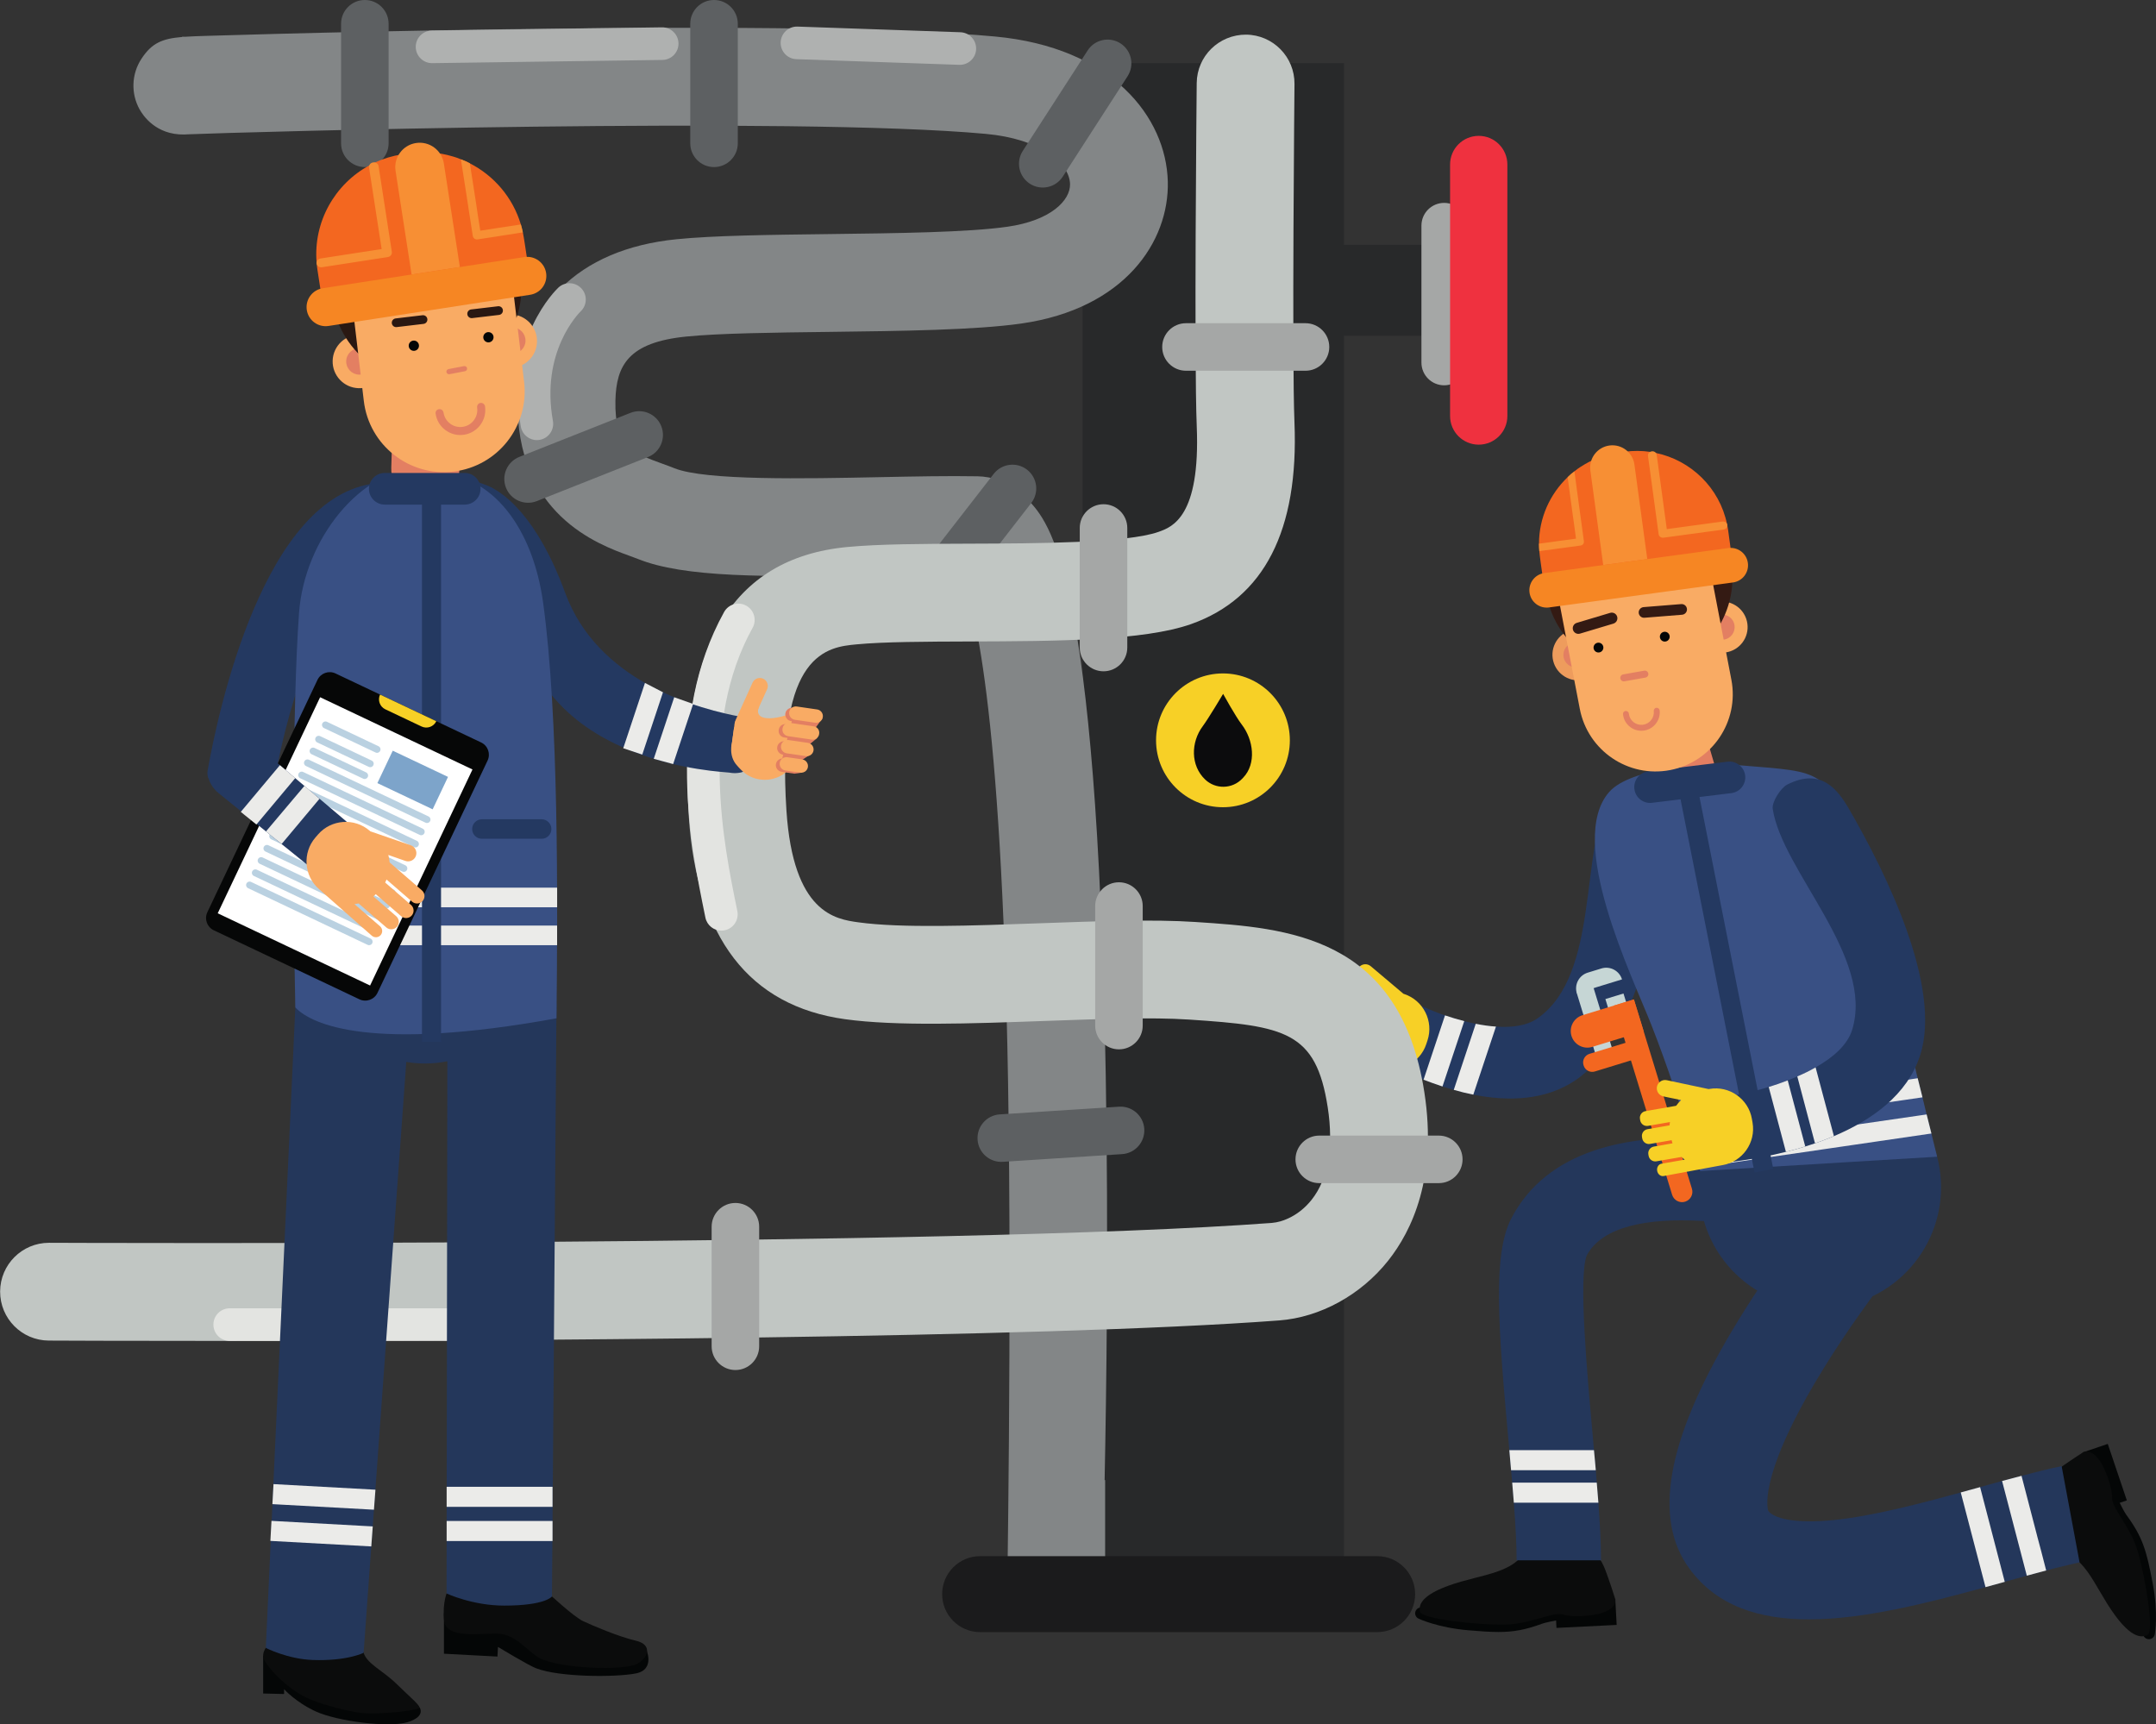 <?xml version="1.0" encoding="UTF-8"?><svg xmlns="http://www.w3.org/2000/svg" xmlns:xlink="http://www.w3.org/1999/xlink" height="1374.8" preserveAspectRatio="xMidYMid meet" version="1.0" viewBox="-0.1 0.0 1719.1 1374.8" width="1719.1" zoomAndPan="magnify"><rect x="-0.1" y="0.0" width="1719.1" height="1374.8" fill="#333333" stroke="none"/><defs><clipPath id="a"><path d="M 1680 1193 L 1718.988 1193 L 1718.988 1307 L 1680 1307 Z M 1680 1193"/></clipPath><clipPath id="b"><path d="M 209 1319 L 336 1319 L 336 1374.828 L 209 1374.828 Z M 209 1319"/></clipPath></defs><g><g><path d="M 1331.641 671.703 C 1324.09 727.91 1304.23 828.629 1256.328 861.16 C 1232.379 877.426 1202.891 878.395 1174.648 872.789 C 1169.391 871.75 1164.199 870.438 1159.07 868.98 C 1156.031 868.152 1153.051 867.254 1150.07 866.281 C 1144.879 864.551 1139.828 862.754 1134.98 860.883 C 1127.781 857.977 1121.07 855 1114.77 851.953 L 1114.699 851.953 L 1114.488 851.887 C 1094.211 842.191 1079.398 832.641 1075.391 829.941 L 1084.32 816.441 L 1102.801 788.688 L 1104.109 786.746 C 1105.219 787.512 1106.398 788.273 1107.641 789.031 L 1107.852 789.102 C 1114.84 793.395 1123.559 797.961 1133.25 802.184 C 1139.281 804.816 1145.57 807.375 1152.078 809.59 C 1157.129 811.32 1162.262 812.844 1167.449 814.16 C 1170.488 814.988 1173.539 815.684 1176.59 816.305 C 1182.051 817.414 1187.52 818.176 1192.711 818.52 C 1205.801 819.488 1217.559 817.758 1225.871 811.945 C 1275.852 776.988 1259.23 677.52 1283.602 633.633 C 1286.371 628.719 1298.969 624.359 1304.5 625.395 C 1334.609 631.074 1334.059 653.359 1331.641 671.703" fill="#243961"/></g><g><path d="M 1119.551 792.559 L 1118.93 792.352 L 1092.82 770.336 C 1090.031 768.008 1085.852 768.379 1083.52 771.164 C 1081.191 773.945 1081.559 778.133 1084.34 780.461 L 1095.398 789.711 C 1093.449 790.242 1091.57 790.957 1089.781 791.867 L 1066.211 784.074 C 1063.398 783.148 1060.34 784.684 1059.422 787.488 L 1059.039 788.613 C 1058.121 791.422 1059.648 794.477 1062.461 795.406 L 1079.34 800.984 C 1078.82 801.703 1078.238 802.367 1077.789 803.141 L 1060.828 797.531 C 1058.02 796.605 1054.969 798.145 1054.039 800.949 L 1053.672 802.074 C 1052.738 804.879 1054.281 807.938 1057.078 808.863 L 1073.672 814.348 C 1073.48 815.199 1073.23 816.043 1073.109 816.895 L 1058.762 812.152 C 1055.961 811.223 1052.898 812.762 1051.969 815.566 L 1051.602 816.691 C 1050.672 819.496 1052.211 822.555 1055.02 823.48 L 1074.32 829.863 C 1074.672 830.922 1075.07 831.953 1075.531 832.961 L 1057.648 827.051 C 1055.391 826.305 1052.84 827.828 1051.98 830.438 C 1051.121 833.047 1052.262 835.789 1054.512 836.535 L 1099.73 850.918 L 1100.199 851.074 C 1115.469 856.125 1132.102 847.762 1137.148 832.492 L 1138.141 829.5 C 1143.18 814.23 1134.82 797.605 1119.551 792.559" fill="#f7d026"/></g><g><path d="M 1194.672 1301.23 C 1206.801 1301.23 1216.289 1299.488 1229.852 1294.512 C 1231.941 1293.738 1238.789 1292.352 1242.621 1291.66 C 1245.23 1291.191 1246.961 1288.738 1246.469 1286.191 C 1245.988 1283.629 1243.488 1281.918 1240.871 1282.418 C 1239.77 1282.621 1230.031 1284.398 1226.469 1285.711 C 1207.57 1292.648 1198.648 1292.828 1171.609 1290.512 C 1148.891 1288.559 1135.32 1282.168 1135.191 1282.109 C 1132.801 1280.969 1129.93 1281.941 1128.762 1284.27 C 1127.59 1286.602 1128.578 1289.41 1130.961 1290.551 C 1131.578 1290.852 1146.289 1297.77 1170.77 1299.871 C 1180.328 1300.691 1187.91 1301.23 1194.672 1301.23" fill="#040606"/></g><g><path d="M 1239.879 1277.211 L 1240.961 1297.98 L 1288.961 1295.59 L 1287.859 1274.98 L 1239.879 1277.211" fill="#040606"/></g><g><path d="M 1278.531 1248.48 C 1281.551 1255.039 1287.879 1275.07 1287.879 1275.07 C 1288.34 1280.691 1283.559 1283.75 1278.16 1285.711 C 1268.16 1289.328 1250.82 1289.07 1246.422 1287.43 C 1238.84 1284.609 1219.559 1295.121 1199.699 1295.352 C 1175.852 1295.629 1133.488 1290.609 1132.172 1285.191 C 1130.859 1279.77 1132.602 1270.359 1165 1261.039 C 1192.211 1253.219 1220.012 1251.629 1220.391 1217.762 C 1220.559 1202.59 1249.859 1244.75 1256 1243.52 C 1262.148 1242.281 1270.191 1230.301 1278.531 1248.48" fill="#0b0c0c"/></g><g><path d="M 1490.219 932.941 L 1468.422 995.172 C 1412.762 976.617 1290.039 953.707 1265.051 1001.121 C 1258.398 1018.5 1265.531 1096.648 1269.762 1143.441 C 1270.172 1147.73 1270.52 1152.02 1270.859 1156.25 C 1271.422 1161.641 1271.828 1166.969 1272.32 1172.238 C 1272.59 1175.559 1272.871 1178.879 1273.078 1182.129 C 1273.559 1187.602 1273.98 1192.93 1274.391 1198.121 C 1275.641 1215.219 1276.469 1230.93 1276.469 1244.09 L 1209.191 1244.09 C 1209.191 1231.559 1208.289 1215.77 1206.969 1198.121 C 1206.559 1192.93 1206.141 1187.602 1205.66 1182.129 C 1205.379 1178.879 1205.102 1175.559 1204.762 1172.238 C 1204.34 1166.969 1203.859 1161.641 1203.371 1156.25 C 1203.172 1153.961 1202.961 1151.609 1202.75 1149.25 C 1194.441 1057.879 1190.078 1000.43 1204.762 971.844 C 1262.281 860.191 1467.031 925.188 1490.219 932.941" fill="#24375b"/></g><g clip-path="url(#a)"><path d="M 1714.863 1306.742 C 1716.457 1306.211 1717.711 1304.852 1718.027 1303.09 C 1718.145 1302.418 1720.949 1286.512 1716.414 1262.629 C 1711.48 1236.551 1708.566 1225.82 1695.344 1207.84 C 1694.023 1206.07 1690.852 1199.922 1689.152 1196.469 C 1687.992 1194.109 1685.156 1193.148 1682.781 1194.309 C 1680.43 1195.469 1679.461 1198.32 1680.621 1200.672 C 1681.105 1201.672 1685.453 1210.449 1687.676 1213.48 C 1699.52 1229.57 1702.082 1238.02 1707.082 1264.398 C 1711.246 1286.41 1708.695 1301.25 1708.672 1301.398 C 1708.219 1303.98 1709.93 1306.449 1712.512 1306.91 C 1713.324 1307.059 1714.137 1306.988 1714.863 1306.742" fill="#040606"/></g><g><path d="M 1675.812 1203.051 L 1695.754 1196.32 L 1680.543 1151.27 L 1660.766 1157.98 L 1675.812 1203.051" fill="#040606"/></g><g><path d="M 1637.457 1174.129 C 1643.051 1169.461 1660.859 1157.93 1660.859 1157.93 C 1666.199 1155.949 1670.469 1159.66 1673.828 1164.27 C 1680.023 1172.789 1684.43 1189.367 1684.016 1194.008 C 1683.301 1202.008 1698.703 1217.48 1704.27 1236.32 C 1710.938 1258.949 1717.418 1300.668 1712.484 1303.41 C 1707.555 1306.148 1697.926 1307.078 1680.16 1278.781 C 1665.25 1255.02 1656.234 1228.988 1623.148 1237.918 C 1608.324 1241.93 1641.512 1202.449 1638.668 1196.938 C 1635.812 1191.43 1621.988 1187.07 1637.457 1174.129" fill="#0b0c0c"/></g><g><path d="M 1357.809 970.934 C 1371.25 1022.48 1423.93 1053.379 1475.48 1039.941 C 1527.031 1026.5 1557.93 973.82 1544.488 922.273 C 1531.051 870.723 1478.371 839.828 1426.82 853.266 C 1375.27 866.703 1344.379 919.387 1357.809 970.934" fill="#24375b"/></g><g><path d="M 1544.488 922.281 L 1470.078 926.781 L 1355.59 933.703 L 1355.52 933.703 C 1355.52 933.703 1355.238 932.664 1354.691 930.797 C 1353.789 927.75 1352.27 922.488 1350.191 915.637 C 1349.43 913.074 1348.602 910.238 1347.629 907.191 C 1340.57 884.07 1329.281 849.395 1316.762 817.551 C 1301.25 778.098 1248.5 670.32 1283.109 631.348 C 1300.141 612.105 1359.531 607.883 1385.211 610.027 C 1422.59 613.145 1437.82 613.559 1450 621.59 L 1450.07 621.656 C 1454.57 624.496 1458.59 628.441 1463.16 633.84 C 1466.82 638.27 1478.941 657.586 1478.941 657.586 L 1526.98 851.469 L 1528.98 859.707 L 1532.789 874.934 L 1536.109 888.57 L 1539.922 903.801 L 1544.488 922.281" fill="#395084"/></g><g><path d="M 1349.422 635.688 L 1351.871 634.973 C 1363.309 631.629 1369.871 619.648 1366.52 608.215 L 1353.789 564.695 C 1350.449 553.262 1338.469 546.703 1327.039 550.047 L 1324.578 550.766 C 1313.148 554.105 1306.59 566.086 1309.941 577.52 L 1322.672 621.039 C 1326.012 632.477 1337.988 639.031 1349.422 635.688" fill="#e37f62"/></g><g><path d="M 1658.051 1245.68 C 1657.422 1245.82 1640.914 1249.621 1631.434 1252.18 C 1626.449 1253.5 1621.262 1254.879 1615.992 1256.34 C 1610.73 1257.789 1605.27 1259.309 1599.809 1260.84 C 1599.309 1260.98 1598.902 1261.109 1598.414 1261.25 C 1593.297 1262.641 1588.172 1264.09 1583.055 1265.469 C 1535.355 1278.559 1485.512 1291.16 1442.25 1291.16 C 1402.805 1291.16 1368.809 1280.699 1346.867 1250.59 C 1317.93 1210.93 1328.73 1149.391 1380.02 1062.59 C 1412.762 1007.281 1450.492 960.559 1452.078 958.621 L 1512.652 1007.699 C 1512.305 1008.109 1477.832 1050.82 1448.488 1100.109 C 1400.371 1180.75 1409.793 1204.488 1409.863 1204.699 C 1414.012 1210.309 1429.934 1215.219 1462.055 1211.969 C 1492.574 1208.852 1529.191 1199.371 1563.32 1189.961 C 1568.508 1188.57 1573.707 1187.121 1578.75 1185.73 L 1578.895 1185.66 C 1584.781 1184.07 1590.59 1182.41 1596.277 1180.82 C 1601.535 1179.43 1606.723 1178.051 1611.77 1176.73 C 1622.988 1173.762 1633.711 1171.059 1643.75 1168.98 L 1643.82 1169.332 L 1658.051 1245.68" fill="#24375b"/></g><g><path d="M 1285.27 813.836 L 1299.691 809.41 L 1294.398 792.148 L 1279.969 796.574 L 1285.27 813.836" fill="#c6d6d5"/></g><g><path d="M 1288.699 846.922 L 1275.289 851.031 L 1257.32 792.414 C 1256.68 790.316 1257.852 788.098 1259.949 787.457 L 1269.57 784.508 L 1288.699 846.922" fill="#c6d6d5"/></g><g><path d="M 1343.5 958.148 C 1339.141 959.48 1334.531 957.031 1333.191 952.672 L 1286.922 801.723 L 1302.699 796.883 L 1348.98 947.836 C 1350.309 952.191 1347.859 956.812 1343.5 958.148" fill="#f36720"/></g><g><path d="M 1310.449 822.164 L 1269.449 834.734 C 1262.469 836.871 1255.07 832.949 1252.93 825.969 C 1250.789 818.984 1254.719 811.59 1261.699 809.449 L 1302.699 796.883 L 1310.449 822.164" fill="#f36720"/></g><g><path d="M 1304.66 844.18 L 1271.559 854.32 C 1267.789 855.48 1263.789 853.355 1262.629 849.578 L 1262.512 849.199 C 1261.352 845.422 1263.48 841.422 1267.25 840.262 L 1300.352 830.117 L 1304.66 844.18" fill="#f36720"/></g><g><path d="M 1293.219 780.898 L 1257.18 791.949 C 1255.051 785.004 1258.949 777.645 1265.898 775.516 L 1276.781 772.18 C 1283.73 770.047 1291.09 773.953 1293.219 780.898" fill="#c6d6d5"/></g><g><path d="M 1272.32 1172.238 L 1204.762 1172.238 C 1204.34 1166.969 1203.859 1161.641 1203.371 1156.25 L 1270.859 1156.25 C 1271.422 1161.641 1271.828 1166.969 1272.32 1172.238" fill="#ebebe9"/></g><g><path d="M 1631.434 1252.18 C 1626.449 1253.5 1621.266 1254.879 1615.992 1256.34 L 1596.273 1180.82 C 1601.539 1179.43 1606.723 1178.051 1611.777 1176.73 L 1624.238 1224.641 L 1624.238 1224.699 L 1627.492 1236.891 L 1631.434 1252.18" fill="#ebebe9"/></g><g><path d="M 1598.41 1261.25 C 1593.289 1262.641 1588.172 1264.09 1583.051 1265.469 L 1563.32 1189.961 C 1568.512 1188.57 1573.699 1187.121 1578.75 1185.73 L 1598.41 1261.25" fill="#ebebe9"/></g><g><path d="M 1274.391 1198.121 L 1206.969 1198.121 C 1206.559 1192.93 1206.141 1187.602 1205.66 1182.129 L 1273.078 1182.129 C 1273.559 1187.602 1273.98 1192.93 1274.391 1198.121" fill="#ebebe9"/></g><g><path d="M 1167.449 814.16 L 1150.07 866.281 C 1144.879 864.551 1139.828 862.754 1134.98 860.883 L 1152.078 809.59 C 1157.129 811.32 1162.262 812.844 1167.449 814.16" fill="#ebebe9"/></g><g><path d="M 1192.711 818.52 L 1174.648 872.789 C 1169.391 871.75 1164.199 870.438 1159.07 868.98 L 1176.59 816.305 C 1182.051 817.414 1187.52 818.176 1192.711 818.52" fill="#ebebe9"/></g><g><path d="M 1532.789 874.934 L 1518.051 877.082 L 1506.07 878.812 L 1367.289 899.023 L 1366.531 899.16 L 1352.539 901.168 L 1350.328 885.734 L 1365.422 883.52 L 1380.09 881.371 L 1500.672 863.859 L 1521.648 860.816 L 1528.98 859.707 L 1532.789 874.934" fill="#ebebe9"/></g><g><path d="M 1539.922 903.801 L 1537.781 904.078 L 1437.891 918.684 L 1356 930.59 L 1354.691 930.797 L 1349.84 931.488 L 1347.629 915.98 L 1350.191 915.637 L 1360.359 914.113 L 1367.488 913.074 L 1388.121 910.102 L 1481.289 896.531 L 1528.98 889.609 L 1536.109 888.57 L 1539.922 903.801" fill="#ebebe9"/></g><g><path d="M 1317.148 640.105 L 1380.398 632.375 C 1387.328 631.531 1392.25 625.234 1391.41 618.312 C 1390.559 611.391 1384.262 606.465 1377.34 607.309 L 1314.09 615.035 C 1307.172 615.883 1302.238 622.18 1303.09 629.102 C 1303.93 636.023 1310.23 640.949 1317.148 640.105" fill="#243961"/></g><g><path d="M 1398.898 934.902 L 1413.801 931.949 L 1354.129 631.074 L 1339.238 634.031 L 1398.898 934.902" fill="#243961"/></g><g><path d="M 1353.762 506.773 C 1356.551 514.738 1363.801 519.871 1371.73 520.367 C 1374.371 520.531 1377.09 520.184 1379.738 519.25 C 1390.359 515.52 1395.949 503.887 1392.219 493.266 C 1388.488 482.645 1376.859 477.059 1366.238 480.785 C 1355.621 484.516 1350.031 496.148 1353.762 506.773" fill="#f9ab64"/></g><g><path d="M 1363.512 503.348 C 1365.352 508.586 1371.078 511.34 1376.32 509.504 C 1381.559 507.664 1384.309 501.926 1382.469 496.688 C 1380.629 491.449 1374.898 488.695 1369.66 490.535 C 1364.422 492.375 1361.672 498.109 1363.512 503.348" fill="#e37f62"/></g><g><path d="M 1238.898 528.812 C 1242.629 539.434 1254.27 545.023 1264.891 541.293 C 1275.512 537.562 1281.102 525.93 1277.371 515.309 C 1273.641 504.688 1262 499.098 1251.379 502.828 C 1240.762 506.559 1235.172 518.191 1238.898 528.812" fill="#ee9c5d"/></g><g><path d="M 1247.051 525.484 C 1248.891 530.723 1254.629 533.477 1259.871 531.637 C 1265.102 529.797 1267.859 524.062 1266.02 518.824 C 1264.18 513.586 1258.441 510.832 1253.211 512.672 C 1247.969 514.512 1245.211 520.246 1247.051 525.484" fill="#e37f62"/></g><g><path d="M 1235.988 485.48 C 1249.672 524.438 1292.34 544.93 1331.289 531.25 C 1370.238 517.57 1390.738 474.906 1377.059 435.949 C 1363.379 396.996 1320.711 376.504 1281.762 390.184 C 1242.801 403.859 1222.309 446.527 1235.988 485.48" fill="#341a13"/></g><g><path d="M 1331.602 614.004 C 1364.969 607.59 1386.828 575.34 1380.422 541.965 L 1361.27 442.254 C 1354.859 408.883 1322.602 387.023 1289.23 393.434 C 1255.852 399.848 1234 432.098 1240.41 465.473 L 1259.559 565.184 C 1265.969 598.555 1298.219 620.414 1331.602 614.004" fill="#f9ab64"/></g><g><path d="M 1311.121 492.551 L 1341.109 490.148 C 1343.449 489.961 1345.199 487.906 1345.012 485.562 C 1344.828 483.219 1342.77 481.473 1340.43 481.66 L 1310.441 484.066 C 1308.102 484.254 1306.352 486.305 1306.539 488.648 C 1306.73 490.992 1308.781 492.742 1311.121 492.551" fill="#341a13"/></g><g><path d="M 1259.699 505.211 L 1286.352 497.227 C 1288.719 496.516 1290.059 494.02 1289.352 491.652 C 1288.641 489.285 1286.148 487.941 1283.781 488.648 L 1257.129 496.633 C 1254.77 497.344 1253.422 499.84 1254.129 502.207 C 1254.84 504.574 1257.34 505.918 1259.699 505.211" fill="#341a13"/></g><g><path d="M 1295.141 543.234 L 1311.91 540.258 C 1313.43 539.984 1314.449 538.531 1314.18 537.008 C 1313.91 535.484 1312.449 534.473 1310.93 534.742 L 1294.16 537.719 C 1292.629 537.988 1291.621 539.441 1291.891 540.965 C 1292.16 542.488 1293.609 543.504 1295.141 543.234" fill="#e37f62"/></g><g><path d="M 1323.629 508.934 C 1324.34 510.977 1326.578 512.051 1328.621 511.332 C 1330.66 510.617 1331.738 508.383 1331.02 506.34 C 1330.301 504.297 1328.07 503.223 1326.031 503.941 C 1323.98 504.656 1322.91 506.891 1323.629 508.934" fill="#040606"/></g><g><path d="M 1270.75 517.629 C 1271.461 519.672 1273.699 520.746 1275.738 520.031 C 1277.781 519.312 1278.859 517.078 1278.141 515.035 C 1277.422 512.996 1275.191 511.922 1273.148 512.637 C 1271.109 513.355 1270.031 515.59 1270.75 517.629" fill="#040606"/></g><g><path d="M 1310.441 582.539 C 1310.34 582.551 1310.238 582.562 1310.141 582.57 C 1306.238 582.98 1302.41 581.84 1299.359 579.363 C 1296.309 576.891 1294.41 573.379 1294.012 569.473 C 1293.871 568.176 1294.73 566.965 1296.109 566.891 C 1297.398 566.758 1298.551 567.699 1298.691 568.988 C 1298.961 571.645 1300.25 574.031 1302.328 575.711 C 1304.391 577.395 1307 578.168 1309.648 577.891 L 1309.852 577.867 C 1315.23 577.199 1319.121 572.336 1318.559 566.922 C 1318.422 565.629 1319.488 564.324 1320.66 564.34 C 1321.949 564.207 1323.102 565.145 1323.238 566.438 C 1324.059 574.395 1318.34 581.555 1310.441 582.539" fill="#e37f62"/></g><g><path d="M 1232.109 475.984 L 1234.328 475.652 L 1357.602 458.891 L 1367.18 457.609 L 1371.57 457.035 L 1382.281 455.551 L 1380.988 446.254 L 1380.961 446.121 L 1379.762 436.871 L 1377.891 423.125 C 1377.68 421.711 1377.488 420.363 1377.16 418.984 L 1377.141 418.918 C 1377.129 418.574 1377.07 418.309 1376.988 417.98 L 1376.969 417.918 C 1370.969 388.879 1348.109 366.988 1320.238 361.16 L 1320.148 361.109 C 1318.68 360.77 1317.219 360.5 1315.781 360.289 C 1309.141 359.328 1302.23 359.262 1295.219 360.199 L 1290.57 360.84 C 1290.371 360.891 1290.219 360.852 1290.031 360.898 L 1289.961 360.922 C 1279 362.531 1269.078 366.398 1260.379 372.141 L 1260.309 372.148 C 1258.559 373.27 1256.898 374.441 1255.281 375.809 C 1253.328 377.258 1251.551 378.805 1249.871 380.465 C 1235.68 394.008 1227.059 413.016 1227.02 433.496 C 1227.012 435.449 1227.141 437.434 1227.281 439.422 C 1227.398 440.785 1227.52 442.148 1227.711 443.492 L 1228.469 449.227 L 1229.602 457.309 L 1232.109 475.984" fill="#f36720"/></g><g><path d="M 1278.23 450.535 L 1313.371 445.762 L 1303.121 370.391 C 1301.809 360.691 1292.871 353.891 1283.172 355.211 C 1273.469 356.531 1266.672 365.461 1267.988 375.164 L 1278.23 450.535" fill="#f78f34"/></g><g><path d="M 1326.328 428.711 L 1374.16 422.215 C 1376.078 421.953 1377.441 420.316 1377.199 418.555 C 1376.961 416.797 1375.211 415.578 1373.301 415.84 L 1328.93 421.871 L 1320.871 362.57 C 1320.629 360.809 1318.891 359.602 1316.969 359.859 C 1315.059 360.121 1313.699 361.75 1313.941 363.52 L 1322.43 425.996 C 1322.672 427.758 1324.41 428.973 1326.328 428.711" fill="#f78f34"/></g><g><path d="M 1227.281 439.422 L 1231.859 438.797 L 1239.352 437.812 L 1239.609 437.75 L 1247.039 436.785 L 1247.172 436.754 L 1260.309 434.953 C 1261.59 434.781 1262.531 433.789 1262.801 432.609 C 1262.871 432.312 1262.859 431.969 1262.84 431.625 L 1260.191 412.078 L 1259.609 407.973 L 1259.07 404.062 L 1259.059 403.996 L 1255.281 375.809 C 1253.328 377.258 1251.551 378.805 1249.871 380.465 L 1253.629 408.309 L 1254.191 412.348 L 1254.801 416.586 L 1254.82 416.652 L 1256.539 429.465 L 1242.988 431.289 L 1238.141 431.98 L 1234.77 432.449 L 1227.02 433.496 C 1227.012 435.449 1227.141 437.434 1227.281 439.422" fill="#f78f34"/></g><g><path d="M 1235.039 484.336 L 1381.73 464.406 C 1389.309 463.379 1394.609 456.402 1393.578 448.828 C 1392.551 441.254 1385.578 435.949 1378 436.98 L 1231.32 456.91 C 1223.738 457.938 1218.441 464.914 1219.469 472.484 L 1219.469 472.488 C 1220.5 480.059 1227.469 485.367 1235.039 484.336" fill="#f68623"/></g><g><path d="M 1530.852 841.711 C 1520.609 873.066 1492.371 893.07 1462.191 905.875 C 1457.199 907.953 1452.148 909.891 1447.102 911.621 C 1444.539 912.453 1441.98 913.281 1439.34 914.113 C 1434.148 915.773 1428.961 917.16 1423.91 918.406 C 1396.91 925.188 1374.141 927.129 1368.531 927.543 L 1364.859 875.766 C 1376.91 874.934 1393.449 871.82 1410.199 866.695 C 1415.262 865.105 1420.379 863.375 1425.359 861.438 C 1427.922 860.469 1430.488 859.43 1432.98 858.254 C 1438.102 856.105 1443.012 853.684 1447.578 851.055 C 1461.91 842.953 1472.988 832.988 1476.648 821.359 C 1494.859 763.145 1420.93 694.547 1413.391 644.918 C 1412.559 639.379 1419.891 628.164 1424.879 625.605 C 1452.219 611.691 1465.371 629.688 1474.648 645.746 C 1503.031 694.824 1548.852 786.68 1530.852 841.711" fill="#243961"/></g><g><path d="M 1397.309 895.141 L 1396.77 892.035 C 1394.012 876.191 1378.801 865.48 1362.949 868.234 L 1362.301 868.352 L 1328.891 861.262 C 1325.34 860.52 1321.828 862.82 1321.09 866.379 C 1320.352 869.93 1322.648 873.445 1326.199 874.184 L 1340.32 877.121 C 1338.852 878.508 1337.531 880.027 1336.379 881.676 L 1311.922 885.93 C 1309 886.438 1307.039 889.23 1307.539 892.145 L 1307.738 893.312 C 1308.25 896.223 1311.051 898.191 1313.961 897.688 L 1331.469 894.641 C 1331.359 895.52 1331.16 896.379 1331.129 897.273 L 1313.531 900.332 C 1310.609 900.84 1308.648 903.637 1309.148 906.547 L 1309.352 907.715 C 1309.859 910.629 1312.66 912.598 1315.57 912.09 L 1332.789 909.098 C 1333.02 909.938 1333.191 910.805 1333.488 911.605 L 1318.602 914.195 C 1315.691 914.699 1313.719 917.5 1314.23 920.41 L 1314.43 921.578 C 1314.941 924.492 1317.738 926.461 1320.648 925.953 L 1340.68 922.469 C 1341.48 923.238 1342.32 923.961 1343.199 924.633 L 1324.648 927.859 C 1322.309 928.266 1320.781 930.812 1321.25 933.52 C 1321.719 936.227 1324.02 938.105 1326.359 937.699 L 1373.02 929.043 L 1373.031 929.043 L 1373.512 928.961 C 1389.352 926.203 1400.059 910.984 1397.309 895.141" fill="#f7d026"/></g><g><path d="M 1439.34 914.113 C 1434.148 915.773 1428.961 917.16 1423.91 918.406 L 1410.199 866.695 C 1415.262 865.105 1420.379 863.375 1425.359 861.438 L 1439.34 914.113" fill="#ebebe9"/></g><g><path d="M 1462.191 905.875 C 1457.199 907.953 1452.148 909.891 1447.102 911.621 L 1432.98 858.254 C 1438.102 856.105 1443.012 853.684 1447.578 851.055 L 1462.191 905.875" fill="#ebebe9"/></g><g><path d="M 863.934 267.691 L 1133.289 267.691 L 1133.289 195.18 L 863.934 195.18 L 863.934 267.691" fill="#28292a"/></g><g><path d="M 1151.398 307.211 L 1151.41 307.211 C 1161.41 307.211 1169.52 299.102 1169.52 289.102 L 1169.52 179.891 C 1169.52 169.879 1161.41 161.77 1151.41 161.77 L 1151.398 161.77 C 1141.398 161.77 1133.289 169.879 1133.289 179.891 L 1133.289 289.102 C 1133.289 299.102 1141.398 307.211 1151.398 307.211" fill="#a5a7a6"/></g><g><path d="M 1178.969 354.539 C 1191.578 354.539 1201.809 344.309 1201.809 331.699 L 1201.809 131.172 C 1201.809 118.551 1191.578 108.328 1178.969 108.328 C 1166.359 108.328 1156.129 118.551 1156.129 131.172 L 1156.129 331.699 C 1156.129 344.309 1166.359 354.539 1178.969 354.539" fill="#ef313f"/></g><g><path d="M 1071.52 1291.102 L 863.121 1291.102 L 863.121 50.328 L 1071.52 50.328 L 1071.52 1291.102" fill="#28292a"/></g><g><path d="M 547.129 268.34 C 573.477 265.699 616.289 265.172 661.617 264.621 C 718.77 263.91 777.867 263.18 814.387 257.941 C 896.66 246.141 932.266 192.59 931.055 144.75 C 929.758 93.398 886.613 37.711 793.156 29.102 C 722.93 22.629 592.285 20.68 404.879 23.289 C 331.004 24.32 264.508 25.859 221.734 26.98 C 197.914 27.602 178.492 28.16 165.02 28.578 C 158.242 28.789 152.426 28.969 147.348 29.32 C 146.605 29.301 145.844 29.289 145.102 29.289 L 145.102 29.488 C 129.195 30.82 120.898 34.301 112.637 46.949 C 104.738 59.039 104.172 74.512 111.168 87.148 C 113.84 91.969 124.039 107.551 146.695 107.25 C 147.602 107.23 148.504 107.18 149.395 107.109 C 190.848 105.371 633.301 92.68 786 106.75 C 829.492 110.75 852.68 129.898 853.105 146.73 C 853.434 159.629 837.988 175.781 803.309 180.762 C 771.824 185.281 715.309 185.969 660.656 186.641 C 613.574 187.219 569.102 187.77 539.355 190.75 C 460.504 198.641 414.32 244.91 412.652 317.68 C 410.531 410.113 476.957 434.164 501.965 443.215 C 504.328 444.07 506.531 444.859 508.488 445.648 C 545.172 460.453 608.988 460.309 702.16 458.422 C 725.039 457.957 746.867 457.527 765.973 457.594 C 775.766 478.477 798.539 559.309 803.676 862.441 C 806.852 1050 802.684 1291.102 802.684 1291.102 L 881.086 1291.102 L 881.086 1180.141 L 880.672 1180.141 C 882.074 1111.359 883.84 985.449 881.555 856.34 C 874.477 456.184 837.129 416.953 819.18 398.098 C 805.09 383.301 789.781 379.965 779.422 379.766 C 756.203 379.34 729.184 379.879 700.574 380.465 C 642.211 381.645 562.293 383.273 537.672 373.34 C 534.922 372.23 531.832 371.102 528.508 369.898 C 505.184 361.449 489.773 355.871 490.605 319.469 C 491.25 291.328 500.93 272.961 547.129 268.34" fill="#838687"/></g><g><path d="M 290.809 133.211 C 280.34 133.211 271.855 124.719 271.855 114.25 L 271.855 18.949 C 271.855 8.488 280.34 0 290.809 0 C 301.273 0 309.758 8.488 309.758 18.949 L 309.758 114.25 C 309.758 124.719 301.273 133.211 290.809 133.211" fill="#5d6062"/></g><g><path d="M 569.23 133.211 C 558.766 133.211 550.281 124.719 550.281 114.25 L 550.281 18.949 C 550.281 8.488 558.766 0 569.23 0 C 579.699 0 588.184 8.488 588.184 18.949 L 588.184 114.25 C 588.184 124.719 579.699 133.211 569.23 133.211" fill="#5d6062"/></g><g><path d="M 737.125 479.707 C 728.859 473.289 727.359 461.383 733.781 453.113 L 792.227 377.84 C 798.645 369.57 810.551 368.07 818.82 374.488 C 827.09 380.91 828.586 392.816 822.164 401.086 L 763.719 476.359 C 757.301 484.629 745.395 486.125 737.125 479.707" fill="#5d6062"/></g><g><path d="M 779.371 908.664 C 778.695 898.223 786.617 889.207 797.062 888.531 L 892.164 882.391 C 902.609 881.715 911.625 889.637 912.301 900.078 C 912.977 910.523 905.055 919.539 894.609 920.215 L 799.504 926.355 C 789.059 927.031 780.047 919.109 779.371 908.664" fill="#5d6062"/></g><g><path d="M 403.348 388.902 C 399.492 379.176 404.254 368.16 413.984 364.301 L 502.582 329.191 C 512.312 325.328 523.324 330.09 527.184 339.82 C 531.039 349.551 526.277 360.57 516.547 364.422 L 427.949 399.539 C 418.219 403.395 407.207 398.633 403.348 388.902" fill="#5d6062"/></g><g><path d="M 821.074 146.5 C 812.281 140.82 809.758 129.09 815.434 120.301 L 867.137 40.238 C 872.812 31.441 884.547 28.922 893.34 34.602 C 902.129 40.281 904.656 52.012 898.977 60.801 L 847.277 140.859 C 841.598 149.648 829.867 152.18 821.074 146.5" fill="#5d6062"/></g><g><path d="M 172.105 1069.141 C 96.742 1069.141 46.293 1068.922 38.801 1068.879 C 17.27 1068.781 -0.102 1051.238 0 1029.711 C 0.102 1008.25 17.539 990.91 38.984 990.91 L 39.176 990.91 C 46.352 990.934 760.77 994.121 1013.988 975.066 C 1022.781 974.402 1035.719 969.219 1045.699 956.648 C 1059 939.898 1063.441 914.367 1058.559 882.812 C 1049.211 822.484 1024.672 818.012 948.492 812.965 L 947.738 812.922 C 918.188 810.953 876.426 812.461 832.219 814.059 C 774.383 816.141 714.57 818.289 673.688 812.637 C 597.371 802.078 555.473 747.785 549.152 651.262 C 540.391 517.363 582.84 444.992 675.324 436.16 C 700.688 433.738 735.91 433.613 773.199 433.484 C 826.059 433.301 898.453 433.047 923.703 424.059 C 934.535 420.203 957.078 412.184 954.137 340.051 C 951.957 286.488 954.016 75.18 954.105 66.219 C 954.32 44.691 971.91 27.531 993.477 27.621 C 1015.012 27.828 1032.289 45.461 1032.07 66.988 C 1032.059 69.172 1029.949 285.27 1032.051 336.879 C 1035.551 422.812 1007.891 476.863 949.848 497.52 C 912.051 510.973 841.598 511.223 773.469 511.461 C 738.023 511.582 704.539 511.699 682.734 513.781 C 660.355 515.918 618.699 519.898 626.965 646.172 C 632.332 728.195 666.184 732.879 684.371 735.398 C 718.551 740.125 774.906 738.094 829.41 736.133 C 875.664 734.465 919.352 732.887 952.895 735.113 L 953.645 735.164 C 1026.102 739.961 1116.262 745.934 1135.609 870.883 C 1146.102 938.602 1125.719 981.266 1106.77 1005.141 C 1085.02 1032.531 1052.52 1050.359 1019.852 1052.82 C 828.66 1067.199 393.27 1069.141 172.105 1069.141" fill="#c1c6c3"/></g><g><path d="M 528.086 47.789 L 344.574 50.352 C 337.398 50.449 331.5 44.711 331.398 37.531 C 331.301 30.359 337.035 24.461 344.215 24.359 L 527.723 21.801 C 534.898 21.699 540.797 27.441 540.898 34.609 C 540.996 41.789 535.262 47.691 528.086 47.789" fill="#afb1b0"/></g><g><path d="M 764.781 51.691 L 634.902 47.18 C 627.73 46.93 622.113 40.922 622.363 33.738 C 622.613 26.57 628.633 20.961 635.805 21.199 L 765.684 25.711 C 772.855 25.961 778.469 31.98 778.219 39.148 C 777.973 46.32 771.953 51.941 764.781 51.691" fill="#afb1b0"/></g><g><path d="M 427.973 350.91 C 421.809 350.91 416.336 346.512 415.199 340.23 C 402.574 270.469 443.312 231.02 445.051 229.379 C 450.27 224.441 458.492 224.68 463.426 229.891 C 468.34 235.102 468.125 243.289 462.953 248.219 C 461.469 249.672 430.773 280.328 440.777 335.602 C 442.055 342.66 437.363 349.422 430.301 350.699 C 429.52 350.84 428.738 350.91 427.973 350.91" fill="#afb1b0"/></g><g><path d="M 575.074 742.016 C 569.027 742.016 563.613 737.777 562.355 731.617 L 561.953 729.652 C 550.789 674.98 530.004 573.215 577.262 487.984 C 580.738 481.711 588.656 479.441 594.926 482.918 C 601.207 486.398 603.473 494.309 599.992 500.586 C 557.391 577.422 576.926 673.07 587.422 724.449 L 587.82 726.426 C 589.258 733.457 584.719 740.32 577.688 741.758 C 576.812 741.934 575.934 742.016 575.074 742.016" fill="#e3e4e1"/></g><g><path d="M 926.594 276.648 C 926.594 266.191 935.078 257.699 945.547 257.699 L 1040.852 257.699 C 1051.32 257.699 1059.801 266.191 1059.801 276.648 C 1059.801 287.121 1051.32 295.602 1040.852 295.602 L 945.547 295.602 C 935.078 295.602 926.594 287.121 926.594 276.648" fill="#a5a7a6"/></g><g><path d="M 879.797 402.035 C 890.262 402.035 898.75 410.523 898.75 420.988 L 898.75 516.293 C 898.75 526.758 890.262 535.242 879.797 535.242 C 869.328 535.242 860.844 526.758 860.844 516.293 L 860.844 420.988 C 860.844 410.523 869.328 402.035 879.797 402.035" fill="#a5a7a6"/></g><g><path d="M 892.102 703.465 C 902.566 703.465 911.051 711.949 911.051 722.414 L 911.051 817.719 C 911.051 828.184 902.566 836.672 892.102 836.672 L 892.098 836.672 C 881.633 836.672 873.148 828.184 873.148 817.719 L 873.148 722.414 C 873.148 711.949 881.633 703.465 892.102 703.465" fill="#a5a7a6"/></g><g><path d="M 1166.078 924.391 C 1166.078 934.855 1157.59 943.344 1147.129 943.344 L 1051.82 943.344 C 1041.359 943.344 1032.871 934.855 1032.871 924.391 C 1032.871 913.926 1041.359 905.438 1051.82 905.438 L 1147.129 905.438 C 1157.59 905.438 1166.078 913.926 1166.078 924.391" fill="#a5a7a6"/></g><g><path d="M 586.281 1092.359 C 575.816 1092.359 567.332 1083.879 567.332 1073.41 L 567.332 978.109 C 567.332 967.645 575.816 959.156 586.281 959.156 C 596.75 959.156 605.234 967.645 605.234 978.109 L 605.234 1073.41 C 605.234 1083.879 596.75 1092.359 586.281 1092.359" fill="#a5a7a6"/></g><g><path d="M 424.555 1069.141 L 183.051 1069.141 C 175.875 1069.141 170.055 1063.328 170.055 1056.148 C 170.055 1048.969 175.875 1043.148 183.051 1043.148 L 424.555 1043.148 C 431.73 1043.148 437.551 1048.969 437.551 1056.148 C 437.551 1063.328 431.73 1069.141 424.555 1069.141" fill="#e3e4e1"/></g><g><path d="M 680.504 513.199 L 680.465 513.215 L 680.477 513.188 Z M 680.504 513.199" fill="#6ec4ef"/></g><g><path d="M 975.031 643.625 C 945.57 643.625 921.688 619.742 921.688 590.285 C 921.688 560.824 945.57 536.941 975.031 536.941 C 1004.488 536.941 1028.371 560.824 1028.371 590.285 C 1028.371 619.742 1004.488 643.625 975.031 643.625" fill="#f7d026"/></g><g><path d="M 960.781 621.484 C 949.152 610.332 949.312 591.926 958.926 578.996 C 963.551 572.781 975.156 553.258 975.156 553.258 C 975.156 553.258 985.191 571.438 989.938 577.578 C 999.434 589.863 1001.879 608.895 991.129 620.098 L 990.395 620.863 C 982.391 629.215 969.129 629.488 960.781 621.484" fill="#0c0c0d"/></g><g><path d="M 1097.988 1301.328 L 781.406 1301.328 C 764.684 1301.328 751.129 1287.77 751.129 1271.051 C 751.129 1254.328 764.684 1240.77 781.406 1240.77 L 1097.988 1240.77 C 1114.711 1240.77 1128.27 1254.328 1128.27 1271.051 C 1128.27 1287.77 1114.711 1301.328 1097.988 1301.328" fill="#1b1b1c"/></g><g><path d="M 603.277 608.172 C 598.207 614.344 589.891 617.66 581.508 616.035 C 579.168 615.578 541.742 614.41 502.492 598.359 L 515.488 545.273 C 546.16 562.492 577.48 568.988 590.02 571.395 C 594.309 572.238 598.078 574.188 601.066 576.918 L 600.871 578.281 L 599.246 589.977 L 597.363 591.602 C 597.363 597.449 599.312 603.363 603.277 608.172" fill="#243961"/></g><g><path d="M 515.488 545.273 L 502.492 598.359 C 481.312 589.848 459.609 576.98 442.715 557.684 C 438.102 552.613 433.941 547.094 430.238 541.051 L 430.109 540.855 C 418.672 522.465 409.703 506.871 402.688 493.742 C 401.191 490.949 399.828 488.352 398.527 485.816 C 398.137 485.102 397.812 484.453 397.488 483.738 C 375.199 439.555 377.863 426.102 379.75 419.086 C 398.656 415.641 364.344 384.625 370.324 381.637 C 370.777 381.441 388.785 386.082 394.5 390.234 L 394.566 390.234 C 399.242 392.961 404.961 397.25 411.199 403.75 C 414.188 406.934 416.266 409.402 416.266 409.402 C 427.312 422.465 439.531 442.539 450.641 472.887 C 463.508 507.781 489.176 530.523 515.488 545.273" fill="#243961"/></g><g><path d="M 608.086 597.969 C 607.953 598.621 607.824 599.27 607.629 599.918 C 606.914 602.324 605.875 604.598 604.512 606.613 C 604.121 607.133 603.73 607.719 603.277 608.172 C 599.312 603.363 597.363 597.449 597.363 591.602 L 599.246 589.977 L 600.871 578.281 L 601.066 576.918 L 601.457 577.309 C 606.852 582.441 609.578 590.105 608.086 597.969" fill="#f9ab64"/></g><g><path d="M 208.109 619.789 L 169.305 622.602 C 165.727 622.004 164.844 617.812 165.477 614.238 C 173.734 567.797 210.289 394.234 300.246 385.289 L 308.891 443.238 C 269.355 447.168 234.355 541.879 220.984 610.918 C 219.828 616.887 214.105 620.793 208.109 619.789" fill="#243961"/></g><g><path d="M 641.18 590.324 C 641.18 590.844 641.18 591.363 641.117 591.883 C 641.117 592.34 641.051 592.859 640.984 593.312 C 640.855 595.066 640.531 596.758 639.945 598.445 C 639.555 599.746 639.035 601.047 638.449 602.281 C 638.191 602.734 637.996 603.191 637.672 603.645 C 637.41 604.164 637.152 604.621 636.828 605.074 C 636.504 605.527 636.176 605.984 635.918 606.441 C 635.07 607.48 634.164 608.453 633.188 609.43 L 628.445 613.977 L 627.859 614.562 L 627.797 614.562 C 627.34 615.082 626.887 615.473 626.363 615.859 C 625.52 616.574 624.609 617.227 623.699 617.809 C 623.441 618.004 623.18 618.137 622.855 618.266 C 621.559 619.047 620.191 619.695 618.828 620.148 C 614.863 621.645 610.641 622.098 606.547 621.578 C 600.699 620.93 595.109 618.266 590.758 613.781 L 589.004 611.961 C 588.48 611.441 588.074 610.883 587.574 610.34 C 580.473 602.672 583.543 592.145 583.543 592.145 L 585.168 580.445 C 585.363 580.121 585.559 579.797 585.754 579.473 C 585.82 579.277 585.949 579.082 586.078 578.891 L 586.207 578.691 C 587.246 577.266 588.352 575.965 589.652 574.73 L 592.574 571.871 L 594.785 569.727 C 597.516 567.062 600.699 565.18 604.012 563.941 C 604.469 563.812 604.855 563.684 605.246 563.555 L 604.793 564.465 C 604.145 566.281 603.234 570.441 608.43 572.066 C 611.484 573.039 615.449 572.781 618.828 572.195 C 622.531 571.609 625.586 570.637 626.172 570.441 L 626.301 570.441 L 626.172 570.375 C 626.105 569.855 626.105 569.402 626.172 568.883 C 626.301 567.973 626.625 567.129 627.211 566.41 C 627.859 566.867 628.512 567.32 629.16 567.777 C 630.199 568.559 631.109 569.402 632.02 570.375 L 633.84 572.195 C 634.422 572.848 635.008 573.496 635.527 574.145 C 635.984 574.73 636.371 575.25 636.762 575.836 C 637.086 576.355 637.477 576.941 637.801 577.523 C 638.125 578.043 638.387 578.629 638.582 579.148 C 639.164 580.254 639.621 581.422 639.945 582.594 C 640.594 584.605 640.984 586.688 641.117 588.828 C 641.18 589.352 641.18 589.805 641.18 590.324" fill="#f9ab64"/></g><g><path d="M 597.906 577.461 C 597.969 577.914 597.969 578.367 597.906 578.824 L 597.773 579.863 L 595.434 597.277 C 595.305 598.254 594.914 599.16 594.395 599.941 C 593.746 600.852 592.902 601.566 591.926 602.086 C 590.887 602.539 589.652 602.801 588.418 602.605 C 585.039 602.152 582.637 599.031 583.09 595.652 L 583.543 592.145 L 585.168 580.445 L 585.363 579.082 L 585.559 577.199 C 585.621 576.809 585.688 576.484 585.82 576.16 C 585.82 576.027 585.883 575.898 585.949 575.77 C 586.016 575.641 586.078 575.445 586.145 575.316 C 587.246 572.977 589.848 571.48 592.574 571.871 C 595.5 572.262 597.645 574.664 597.906 577.461" fill="#f9ab64"/></g><g><path d="M 589.641 582.484 C 592.832 583.934 596.625 582.508 598.07 579.316 L 611.559 549.559 C 613.008 546.371 611.578 542.574 608.391 541.129 C 605.199 539.684 601.406 541.113 599.961 544.301 L 586.473 574.059 C 585.027 577.246 586.453 581.039 589.641 582.484" fill="#f9ab64"/></g><g><path d="M 353.891 1318.559 L 396.539 1320.82 L 396.988 1313.148 C 396.988 1313.148 420.855 1327.629 427.223 1330.109 C 445.789 1337.352 490.594 1337.449 506.836 1334.289 C 523.078 1331.141 514.809 1314.051 514.809 1314.051 L 391.574 1288.328 L 353.891 1286.531 L 353.891 1318.559" fill="#040606"/></g><g><path d="M 437.086 1270.219 C 437.086 1270.219 457.281 1289.078 464.973 1292.641 C 472.668 1296.199 493.027 1304.941 506.887 1308.16 C 520.746 1311.379 516.551 1322.168 507.793 1326.719 C 497.496 1332.07 447.219 1330.77 430.07 1321.988 C 421.516 1317.609 411.344 1302.918 396.902 1302.559 C 382.465 1302.199 355.422 1306.891 353.969 1292.012 C 352.52 1277.129 356.656 1268.828 356.656 1268.828 L 437.086 1270.219" fill="#0b0c0c"/></g><g><path d="M 440.008 1272.898 C 440.008 1272.898 434.93 1280.191 401.93 1280.191 C 376.586 1280.191 355.977 1270.52 355.977 1270.52 L 356.656 799.516 L 443.629 800.242 L 440.008 1272.898" fill="#24375b"/></g><g clip-path="url(#b)"><path d="M 209.738 1324.879 L 209.738 1350.281 L 226.434 1350.68 L 226.434 1346.852 C 226.434 1346.852 235.609 1357.191 251.586 1364.539 C 268.812 1372.461 309.906 1377.668 324.797 1373.16 C 339.688 1368.648 334.5 1361.43 334.5 1361.43 L 244.934 1336.16 L 209.738 1319.988 L 209.738 1324.879" fill="#040606"/></g><g><path d="M 210.785 1323.859 C 215.594 1332.609 229.406 1345.84 242.082 1352.531 C 254.762 1359.211 280.27 1365.102 288.809 1365.859 C 301.25 1366.961 326.57 1364.668 333.82 1362.16 C 336.855 1361.109 326.941 1353.328 316.039 1342.578 C 305.141 1331.82 291.918 1326.48 289.602 1317.02 C 289.602 1317.02 226.547 1311.449 214.363 1311.078 C 214.363 1311.078 207.102 1317.148 210.785 1323.859" fill="#0b0c0c"/></g><g><path d="M 289.828 1317.82 C 289.828 1317.82 276.73 1324.539 249.211 1323.551 C 229.211 1322.828 211.852 1313.93 211.852 1313.93 L 237.938 747.719 L 331.023 747.23 L 289.828 1317.82" fill="#24375b"/></g><g><path d="M 427.953 758.758 C 427.953 808.027 388.016 847.965 338.746 847.965 C 289.48 847.965 249.539 808.027 249.539 758.758 C 249.539 709.488 289.48 669.551 338.746 669.551 C 388.016 669.551 427.953 709.488 427.953 758.758" fill="#24375b"/></g><g><path d="M 443.629 811.914 C 444.621 717.539 445.469 570.914 432.93 480.32 C 424.867 422.105 393.109 377.176 345.43 377.176 L 335.586 373.371 C 287.902 373.371 242.574 429.898 238.336 488.73 C 232.941 563.656 233.277 707.047 235.379 803.227 C 248.324 817.141 296.801 838.727 443.629 811.914" fill="#395084"/></g><g><path d="M 338.23 400.945 C 323.238 400.5 311.449 387.988 311.891 373 L 313.621 314.441 C 314.062 299.449 326.574 287.66 341.562 288.102 C 356.555 288.539 368.348 301.051 367.902 316.039 L 366.176 374.602 C 365.73 389.594 353.219 401.387 338.23 400.945" fill="#e37f62"/></g><g><path d="M 285.344 280.641 C 285.344 280.641 274.258 196.609 336.566 188.621 C 383.469 182.609 401.137 192.41 394.285 180.199 C 388.648 170.16 360.215 157.66 347.176 155.578 C 330.301 152.891 300.828 159.102 285.016 184.012 C 269.203 208.91 275.488 270.941 285.477 281.762 L 285.344 280.641" fill="#2a1812"/></g><g><path d="M 255.523 644.727 L 231.977 671.172 C 231.605 671.59 231.641 672.238 232.062 672.613 L 254.848 692.902 C 255.266 693.277 255.914 693.238 256.289 692.82 L 279.836 666.375 C 280.211 665.957 280.172 665.305 279.754 664.934 L 256.969 644.645 C 256.547 644.27 255.898 644.309 255.523 644.727" fill="#f9ab64"/></g><g><path d="M 356.039 1228.711 L 440.469 1228.711 L 440.469 1212.711 L 356.039 1212.711 L 356.039 1228.711" fill="#ebebe9"/></g><g><path d="M 356.039 1201.449 L 440.469 1201.449 L 440.469 1185.461 L 356.039 1185.461 L 356.039 1201.449" fill="#ebebe9"/></g><g><path d="M 536.637 609.219 L 552.582 561.273 L 537.496 555.941 L 521.176 605.016 L 536.637 609.219" fill="#ebebe9"/></g><g><path d="M 512.02 601.645 L 528.539 551.977 L 514.16 544.52 L 496.84 596.598 L 512.02 601.645" fill="#ebebe9"/></g><g><path d="M 217.098 1199.289 L 298.066 1203.738 L 299.266 1187.781 L 217.973 1183.32 L 217.098 1199.289" fill="#ebebe9"/></g><g><path d="M 215.488 1228.602 L 295.949 1233.012 L 297.125 1217.051 L 216.363 1212.621 L 215.488 1228.602" fill="#ebebe9"/></g><g><path d="M 234.422 753.625 L 444.113 753.625 L 444.113 737.984 L 234.422 737.984 Z M 234.422 753.625" fill="#ebebe9"/></g><g><path d="M 234.129 723.391 L 444.141 723.391 L 444.141 707.754 L 234.129 707.754 Z M 234.129 723.391" fill="#ebebe9"/></g><g><path d="M 306.699 402.34 L 370.422 402.34 C 377.395 402.34 383.051 396.688 383.051 389.715 C 383.051 382.738 377.395 377.086 370.422 377.086 L 306.699 377.086 C 299.727 377.086 294.074 382.738 294.074 389.715 C 294.074 396.688 299.727 402.34 306.699 402.34" fill="#243961"/></g><g><path d="M 336.383 830.695 L 351.566 830.695 L 351.566 400.953 L 336.383 400.953 Z M 336.383 830.695" fill="#243961"/></g><g><path d="M 428.086 272.59 C 427.738 284.359 417.914 293.621 406.148 293.27 C 394.379 292.93 385.121 283.102 385.469 271.34 C 385.816 259.57 395.637 250.309 407.406 250.648 C 419.176 251 428.434 260.82 428.086 272.59" fill="#f9ab64"/></g><g><path d="M 418.906 271.859 C 418.734 277.66 413.891 282.23 408.09 282.059 C 402.285 281.891 397.719 277.039 397.891 271.238 C 398.062 265.441 402.906 260.871 408.711 261.039 C 414.512 261.211 419.078 266.059 418.906 271.859" fill="#e37f62"/></g><g><path d="M 307.762 288.828 C 307.496 297.648 301.906 305.07 294.164 308.078 C 291.582 309.078 288.762 309.59 285.82 309.512 C 274.051 309.16 264.793 299.34 265.141 287.57 C 265.488 275.801 275.309 266.539 287.078 266.891 C 298.848 267.238 308.105 277.059 307.762 288.828" fill="#f9ab64"/></g><g><path d="M 296.957 288.512 C 296.785 294.309 291.941 298.879 286.141 298.711 C 280.336 298.531 275.77 293.691 275.941 287.891 C 276.113 282.09 280.957 277.52 286.762 277.691 C 292.562 277.859 297.129 282.699 296.957 288.512" fill="#e37f62"/></g><g><path d="M 415.695 231.301 C 414.469 273.141 379.559 306.059 337.719 304.828 C 295.883 303.609 262.957 268.699 264.184 226.859 C 265.41 185.02 300.32 152.102 342.16 153.32 C 383.996 154.551 416.922 189.461 415.695 231.301" fill="#2a1812"/></g><g><path d="M 361.492 376 C 326.199 380.195 294.184 354.988 289.988 319.691 L 279.715 233.301 C 275.516 198 300.727 165.988 336.023 161.789 C 371.32 157.59 403.332 182.809 407.531 218.102 L 417.801 304.488 C 422 339.789 396.789 371.801 361.492 376" fill="#f9ab64"/></g><g><path d="M 397.836 251.09 L 376.391 253.641 C 374.484 253.859 372.758 252.5 372.531 250.602 C 372.305 248.691 373.664 246.961 375.57 246.73 L 397.016 244.18 C 398.922 243.961 400.648 245.32 400.875 247.219 C 401.102 249.129 399.742 250.859 397.836 251.09" fill="#2a1812"/></g><g><path d="M 337.625 258.25 L 316.18 260.801 C 314.273 261.02 312.547 259.66 312.32 257.762 C 312.094 255.852 313.453 254.121 315.359 253.891 L 336.805 251.34 C 338.711 251.121 340.438 252.48 340.664 254.391 C 340.891 256.289 339.531 258.02 337.625 258.25" fill="#2a1812"/></g><g><path d="M 370.664 295.98 L 358.293 298.352 C 357.168 298.559 356.086 297.828 355.867 296.699 C 355.652 295.578 356.391 294.488 357.516 294.281 L 369.887 291.91 C 371.012 291.699 372.098 292.441 372.312 293.559 C 372.527 294.68 371.789 295.77 370.664 295.98" fill="#e37f62"/></g><g><path d="M 333.98 275.77 C 333.914 278.031 332.027 279.809 329.766 279.738 C 327.504 279.68 325.723 277.789 325.789 275.531 C 325.855 273.27 327.742 271.488 330.004 271.551 C 332.266 271.621 334.047 273.512 333.98 275.77" fill="#040606"/></g><g><path d="M 393.438 269.02 C 393.371 271.281 391.484 273.059 389.223 272.988 C 386.961 272.922 385.184 271.039 385.246 268.781 C 385.312 266.512 387.203 264.73 389.465 264.801 C 391.727 264.871 393.504 266.75 393.438 269.02" fill="#040606"/></g><g><path d="M 423.125 225.32 L 420.688 225.66 L 285.57 246.539 L 275.086 248.191 L 270.281 248.949 L 258.535 250.73 L 256.98 240.539 L 256.973 240.391 L 255.344 230.27 L 253.023 215.199 C 252.797 213.648 252.57 212.172 252.492 210.609 L 252.488 210.539 C 252.398 210.172 252.383 209.871 252.363 209.5 L 252.359 209.422 C 249.605 176.961 266.848 146.75 294.387 131.891 L 294.461 131.809 C 295.906 131 297.359 130.25 298.812 129.578 C 305.508 126.488 312.766 124.27 320.445 123.059 L 325.547 122.281 C 325.766 122.27 325.91 122.191 326.137 122.18 L 326.211 122.172 C 338.258 120.449 349.922 121.43 360.883 124.738 L 360.957 124.738 C 363.148 125.371 365.27 126.09 367.398 127.02 C 369.902 127.941 372.266 129.012 374.559 130.238 C 393.742 140.059 408.762 157.398 415.207 178.961 C 415.832 181.012 416.312 183.148 416.789 185.281 C 417.09 186.762 417.387 188.23 417.609 189.711 L 418.598 195.988 L 419.938 204.852 L 423.125 225.32" fill="#f36720"/></g><g><path d="M 366.582 212.922 L 328.074 218.879 L 315.301 136.27 C 313.656 125.641 320.945 115.68 331.578 114.039 C 342.211 112.391 352.164 119.68 353.809 130.32 L 366.582 212.922" fill="#f78f34"/></g><g><path d="M 309.086 204.969 L 256.66 213.07 C 254.559 213.398 252.621 212.102 252.32 210.172 C 252.023 208.238 253.48 206.422 255.578 206.09 L 304.211 198.57 L 294.16 133.578 C 293.863 131.648 295.32 129.828 297.418 129.5 C 299.516 129.18 301.457 130.48 301.758 132.41 L 312.344 200.891 C 312.645 202.82 311.188 204.641 309.086 204.969" fill="#f78f34"/></g><g><path d="M 416.789 185.281 L 411.766 186.059 L 403.57 187.359 L 403.273 187.379 L 395.148 188.68 L 395 188.691 L 380.594 190.898 C 379.191 191.121 377.887 190.371 377.234 189.211 C 377.07 188.922 376.977 188.559 376.887 188.191 L 373.57 166.762 L 372.898 162.262 L 372.234 157.969 L 372.23 157.898 L 367.398 127.02 C 369.902 127.941 372.266 129.012 374.559 130.238 L 379.297 160.738 L 379.969 165.18 L 380.648 169.828 L 380.652 169.91 L 382.848 183.941 L 397.695 181.629 L 403.02 180.84 L 406.711 180.281 L 415.207 178.961 C 415.832 181.012 416.312 183.148 416.789 185.281" fill="#f78f34"/></g><g><path d="M 422.648 235.031 L 261.879 259.891 C 253.578 261.18 245.809 255.488 244.523 247.191 C 243.238 238.891 248.93 231.121 257.23 229.828 L 418 204.969 C 426.301 203.691 434.07 209.379 435.355 217.68 C 436.637 225.98 430.949 233.75 422.648 235.031" fill="#f68623"/></g><g><path d="M 370.289 346.57 C 370.156 346.59 370.027 346.609 369.887 346.629 C 364.633 347.43 359.379 346.121 355.098 342.949 C 350.816 339.789 348.027 335.148 347.238 329.891 C 346.973 328.141 348.066 326.449 349.922 326.262 C 351.664 326 353.281 327.199 353.547 328.949 C 354.082 332.52 355.977 335.68 358.887 337.82 C 361.793 339.98 365.363 340.859 368.945 340.32 C 369.035 340.309 369.125 340.301 369.219 340.281 C 376.453 339.051 381.422 332.219 380.328 324.922 C 380.062 323.18 381.426 321.352 383.012 321.289 C 384.754 321.039 386.375 322.238 386.637 323.98 C 388.242 334.699 380.934 344.75 370.289 346.57" fill="#e37f62"/></g><g><path d="M 384.156 668.773 L 431.773 668.773 C 436.066 668.773 439.547 665.293 439.547 661 C 439.547 656.707 436.066 653.227 431.773 653.227 L 384.156 653.227 C 379.863 653.227 376.383 656.707 376.383 661 C 376.383 665.293 379.863 668.773 384.156 668.773" fill="#243961"/></g><g><path d="M 253.152 668.773 L 300.77 668.773 C 305.062 668.773 308.543 665.293 308.543 661 C 308.543 656.707 305.062 653.227 300.77 653.227 L 253.152 653.227 C 248.859 653.227 245.379 656.707 245.379 661 C 245.379 665.293 248.859 668.773 253.152 668.773" fill="#243961"/></g><g><path d="M 286.484 796.777 L 170.379 741.746 C 164.98 739.188 162.68 732.738 165.238 727.344 L 253.035 542.102 C 255.594 536.707 262.039 534.406 267.438 536.965 L 383.543 591.992 C 388.938 594.551 391.238 601 388.684 606.395 L 300.887 791.637 C 298.328 797.031 291.879 799.336 286.484 796.777" fill="#060707"/></g><g><path d="M 294.996 785.781 L 173.496 728.195 L 255.145 555.93 L 376.645 613.52 L 294.996 785.781" fill="#fff"/></g><g><path d="M 336.02 579.25 L 307.148 565.562 C 302.738 563.473 300.859 558.203 302.945 553.793 L 347.789 575.051 C 345.699 579.457 340.43 581.34 336.02 579.25" fill="#f7d026"/></g><g><path d="M 300.527 600.262 C 300.133 600.262 299.73 600.176 299.348 599.996 L 258.219 580.5 C 256.84 579.848 256.25 578.199 256.906 576.82 C 257.379 575.82 258.371 575.238 259.406 575.238 C 259.805 575.238 260.207 575.324 260.59 575.504 L 301.715 594.996 C 303.098 595.652 303.684 597.301 303.031 598.68 C 302.559 599.68 301.566 600.262 300.527 600.262" fill="#bad1e1"/></g><g><path d="M 295.109 611.699 C 294.711 611.699 294.309 611.613 293.926 611.43 L 252.801 591.938 C 251.418 591.285 250.832 589.637 251.484 588.254 C 251.957 587.258 252.949 586.676 253.984 586.676 C 254.383 586.676 254.785 586.762 255.168 586.941 L 296.297 606.434 C 297.676 607.09 298.262 608.738 297.609 610.117 C 297.137 611.113 296.145 611.699 295.109 611.699" fill="#bad1e1"/></g><g><path d="M 290.645 621.113 C 290.25 621.113 289.848 621.027 289.465 620.848 L 248.336 601.355 C 246.957 600.699 246.367 599.051 247.02 597.672 C 247.492 596.676 248.488 596.09 249.52 596.09 C 249.918 596.09 250.32 596.176 250.703 596.359 L 291.832 615.852 C 293.211 616.508 293.801 618.152 293.145 619.535 C 292.672 620.531 291.68 621.113 290.645 621.113" fill="#bad1e1"/></g><g><path d="M 340.379 656.219 C 339.98 656.219 339.578 656.133 339.195 655.953 L 243.871 610.773 C 242.492 610.117 241.902 608.469 242.559 607.09 C 243.031 606.094 244.023 605.508 245.059 605.508 C 245.453 605.508 245.859 605.594 246.242 605.773 L 341.562 650.957 C 342.945 651.609 343.531 653.258 342.879 654.637 C 342.406 655.637 341.414 656.219 340.379 656.219" fill="#bad1e1"/></g><g><path d="M 335.762 665.961 C 335.367 665.961 334.961 665.871 334.578 665.691 L 239.258 620.512 C 237.875 619.859 237.289 618.211 237.941 616.828 C 238.414 615.832 239.406 615.246 240.441 615.246 C 240.84 615.246 241.242 615.336 241.625 615.516 L 336.949 660.695 C 338.328 661.348 338.918 662.996 338.262 664.379 C 337.789 665.375 336.797 665.961 335.762 665.961" fill="#bad1e1"/></g><g><path d="M 331.145 675.699 C 330.75 675.699 330.348 675.613 329.965 675.434 L 234.641 630.25 C 233.262 629.598 232.672 627.949 233.324 626.57 C 233.797 625.57 234.789 624.988 235.824 624.988 C 236.223 624.988 236.625 625.074 237.008 625.254 L 332.332 670.434 C 333.711 671.09 334.301 672.738 333.645 674.117 C 333.172 675.113 332.18 675.699 331.145 675.699" fill="#bad1e1"/></g><g><path d="M 326.531 685.438 C 326.133 685.438 325.73 685.352 325.348 685.172 L 230.023 639.992 C 228.645 639.336 228.055 637.688 228.711 636.309 C 229.184 635.312 230.176 634.727 231.211 634.727 C 231.605 634.727 232.012 634.812 232.391 634.992 L 327.715 680.176 C 329.094 680.828 329.684 682.477 329.031 683.855 C 328.559 684.855 327.562 685.438 326.531 685.438" fill="#bad1e1"/></g><g><path d="M 321.914 695.18 C 321.516 695.18 321.113 695.094 320.73 694.91 L 225.406 649.73 C 224.027 649.078 223.438 647.43 224.094 646.051 C 224.566 645.051 225.559 644.469 226.594 644.469 C 226.988 644.469 227.395 644.555 227.777 644.734 L 323.102 689.914 C 324.48 690.566 325.066 692.219 324.414 693.598 C 323.941 694.594 322.949 695.18 321.914 695.18" fill="#bad1e1"/></g><g><path d="M 317.297 704.918 C 316.898 704.918 316.496 704.832 316.113 704.652 L 220.789 659.469 C 219.41 658.816 218.82 657.168 219.477 655.789 C 219.949 654.789 220.941 654.207 221.977 654.207 C 222.375 654.207 222.777 654.293 223.16 654.473 L 318.484 699.652 C 319.863 700.309 320.449 701.957 319.797 703.336 C 319.324 704.336 318.332 704.918 317.297 704.918" fill="#bad1e1"/></g><g><path d="M 312.68 714.656 C 312.285 714.656 311.883 714.57 311.5 714.391 L 216.176 669.211 C 214.797 668.555 214.207 666.906 214.859 665.527 C 215.332 664.531 216.324 663.945 217.359 663.945 C 217.758 663.945 218.16 664.031 218.543 664.215 L 313.867 709.395 C 315.246 710.047 315.836 711.695 315.18 713.074 C 314.707 714.074 313.715 714.656 312.68 714.656" fill="#bad1e1"/></g><g><path d="M 308.066 724.398 C 307.668 724.398 307.266 724.312 306.883 724.129 L 211.559 678.949 C 210.18 678.297 209.59 676.648 210.242 675.27 C 210.719 674.27 211.711 673.688 212.742 673.688 C 213.141 673.688 213.543 673.773 213.926 673.953 L 309.25 719.133 C 310.629 719.785 311.219 721.438 310.566 722.816 C 310.094 723.812 309.102 724.398 308.066 724.398" fill="#bad1e1"/></g><g><path d="M 303.449 734.137 C 303.051 734.137 302.648 734.051 302.266 733.871 L 206.941 688.691 C 205.562 688.035 204.973 686.387 205.629 685.008 C 206.102 684.012 207.094 683.426 208.129 683.426 C 208.523 683.426 208.93 683.512 209.309 683.691 L 304.633 728.871 C 306.016 729.527 306.602 731.176 305.949 732.555 C 305.477 733.555 304.484 734.137 303.449 734.137" fill="#bad1e1"/></g><g><path d="M 298.832 743.879 C 298.434 743.879 298.031 743.789 297.648 743.609 L 202.324 698.43 C 200.945 697.777 200.355 696.129 201.012 694.746 C 201.484 693.75 202.477 693.164 203.512 693.164 C 203.91 693.164 204.312 693.254 204.695 693.434 L 300.02 738.613 C 301.398 739.27 301.984 740.914 301.332 742.297 C 300.859 743.293 299.867 743.879 298.832 743.879" fill="#bad1e1"/></g><g><path d="M 294.215 753.617 C 293.816 753.617 293.414 753.531 293.031 753.352 L 197.711 708.172 C 196.328 707.516 195.742 705.867 196.395 704.488 C 196.867 703.488 197.859 702.906 198.895 702.906 C 199.293 702.906 199.695 702.992 200.078 703.172 L 295.402 748.352 C 296.781 749.008 297.367 750.656 296.715 752.035 C 296.242 753.031 295.25 753.617 294.215 753.617" fill="#bad1e1"/></g><g><path d="M 344.879 645.289 L 300.805 624.398 L 313.055 598.551 L 357.129 619.438 L 344.879 645.289" fill="#7da4ca"/></g><g><path d="M 275.797 654.727 L 219.484 607.027 C 217.301 609.133 218.172 614.41 215.062 614.832 C 207.336 615.871 200.168 615.879 192.422 615.867 C 185.484 615.852 178.57 617.988 171.66 618.781 C 169.504 619.031 167.441 618.66 165.477 618 C 166.613 623.523 169.551 628.707 174.305 632.488 L 243.988 688.777 C 254.762 697.348 247.336 683.992 255.906 673.219 C 264.473 662.441 286.559 663.297 275.797 654.727" fill="#243961"/></g><g><path d="M 224.453 672.949 L 254.633 636.902 L 242.656 626.578 L 211.98 662.926 L 224.453 672.949" fill="#ebebe9"/></g><g><path d="M 204.34 657.402 L 235.301 620.426 L 223.094 610.086 L 191.891 647.348 L 204.34 657.402" fill="#ebebe9"/></g><g><path d="M 336.312 709.906 L 310.555 687.613 C 310.418 685.609 310.066 683.625 309.523 681.684 L 323.133 686.434 C 326.559 687.633 330.344 685.809 331.539 682.379 C 332.734 678.953 330.91 675.168 327.484 673.973 L 295.199 662.836 L 294.699 662.406 C 282.539 651.879 263.98 653.219 253.457 665.379 L 251.395 667.766 C 240.867 679.922 242.207 698.484 254.367 709.008 L 254.883 709.453 L 254.887 709.457 L 296.363 746.062 C 298.453 747.871 301.637 747.656 303.434 745.578 C 305.234 743.5 304.992 740.32 302.898 738.508 L 282.57 720.914 C 283.672 720.793 284.766 720.605 285.848 720.359 L 307.988 739.523 C 310.469 741.672 314.258 741.398 316.406 738.914 C 318.555 736.434 318.281 732.648 315.797 730.5 L 297.605 714.754 C 298.277 714.219 298.871 713.566 299.504 712.965 L 319.812 730.543 C 322.293 732.691 326.082 732.418 328.23 729.938 C 330.375 727.453 330.105 723.668 327.621 721.52 L 307.02 703.688 C 307.449 702.902 307.727 702.066 308.078 701.254 L 328.504 718.934 C 330.984 721.078 334.77 720.809 336.918 718.324 C 339.066 715.844 338.793 712.059 336.312 709.906" fill="#f9ab64"/></g><g><path d="M 632.805 568.938 L 655.758 572.641 L 646.914 584.703 L 651.57 588.406 L 641.902 596.363 L 644.891 602.32 L 635.426 608.555 L 641.637 615.289 L 621.426 613.262 L 632.805 568.938" fill="#e37f62"/></g><g><path d="M 640.598 614.137 L 640.59 614.156 C 640.414 614.512 640.207 614.836 639.965 615.133 C 639.676 615.496 639.344 615.824 638.969 616.105 C 638.871 616.125 638.773 616.113 638.676 616.117 L 633.348 616.879 L 625.355 615.715 L 623.109 615.379 C 620.195 614.965 618.164 612.238 618.578 609.328 C 618.961 606.727 621.184 604.828 623.727 604.754 C 624.031 604.746 624.34 604.758 624.645 604.805 L 625.195 604.883 L 636.547 606.527 C 637.023 606.598 637.488 606.734 637.906 606.926 C 640.059 607.852 641.418 610.152 641.07 612.582 C 640.992 613.133 640.828 613.656 640.598 614.137" fill="#e37f62"/></g><g><path d="M 619.613 595.633 C 620.035 592.723 622.762 590.684 625.672 591.105 L 641.031 593.336 C 643.941 593.754 645.977 596.48 645.555 599.391 C 645.133 602.305 642.406 604.34 639.496 603.918 L 624.137 601.691 C 621.227 601.27 619.191 598.543 619.613 595.633" fill="#e37f62"/></g><g><path d="M 620.812 582.18 L 620.875 581.754 C 621.281 578.961 623.898 577.004 626.691 577.41 L 645.73 580.172 C 648.523 580.574 650.48 583.191 650.074 585.984 L 650.012 586.41 C 649.609 589.203 646.992 591.156 644.199 590.754 L 625.156 587.992 C 622.363 587.59 620.41 584.973 620.812 582.18" fill="#e37f62"/></g><g><path d="M 652.48 574.336 C 651.496 576.375 649.262 577.637 646.898 577.293 L 636.742 575.82 L 636.73 575.812 L 630.672 574.945 C 628.277 574.602 626.496 572.727 626.156 570.453 L 626.152 570.371 C 626.074 569.883 626.078 569.387 626.148 568.887 C 626.281 567.969 626.641 567.129 627.184 566.422 C 628.316 564.922 630.211 564.074 632.207 564.367 L 648.438 566.715 C 651.355 567.141 653.379 569.867 652.957 572.773 C 652.875 573.324 652.715 573.855 652.48 574.336" fill="#e37f62"/></g><g><path d="M 643.613 613.086 C 643.172 614 642.48 614.758 641.633 615.289 C 640.852 615.789 639.93 616.082 638.969 616.105 C 638.871 616.125 638.773 616.113 638.676 616.117 L 638.652 616.105 C 638.438 616.113 638.234 616.09 638.02 616.062 L 628.797 614.719 L 626.125 614.328 C 625.43 614.23 624.793 614 624.223 613.672 C 623.82 613.441 623.469 613.156 623.148 612.855 C 621.977 611.695 621.344 610.023 621.598 608.277 C 621.816 606.812 622.605 605.566 623.727 604.754 C 624.242 604.359 624.836 604.07 625.461 603.895 C 626.152 603.703 626.902 603.637 627.66 603.754 L 639.562 605.48 C 639.703 605.496 639.84 605.527 639.977 605.555 C 642.668 606.164 644.484 608.762 644.09 611.531 C 644.012 612.082 643.848 612.605 643.613 613.086" fill="#f9ab64"/></g><g><path d="M 622.633 594.582 C 623.055 591.672 625.781 589.633 628.691 590.055 L 644.051 592.281 C 646.961 592.703 648.996 595.43 648.574 598.34 C 648.152 601.254 645.426 603.289 642.516 602.867 L 627.156 600.641 C 624.246 600.219 622.211 597.492 622.633 594.582" fill="#f9ab64"/></g><g><path d="M 623.832 581.129 L 623.895 580.699 C 624.301 577.906 626.914 575.953 629.711 576.359 L 648.75 579.117 C 651.543 579.523 653.496 582.141 653.094 584.934 L 653.031 585.359 C 652.625 588.152 650.008 590.105 647.215 589.703 L 628.176 586.941 C 625.383 586.535 623.426 583.922 623.832 581.129" fill="#f9ab64"/></g><g><path d="M 629.16 567.836 C 629.582 564.926 632.309 562.891 635.219 563.312 L 651.453 565.664 C 654.363 566.086 656.402 568.812 655.98 571.727 C 655.559 574.637 652.832 576.672 649.922 576.25 L 633.684 573.895 C 630.773 573.473 628.738 570.746 629.16 567.836" fill="#f9ab64"/></g></g></svg>